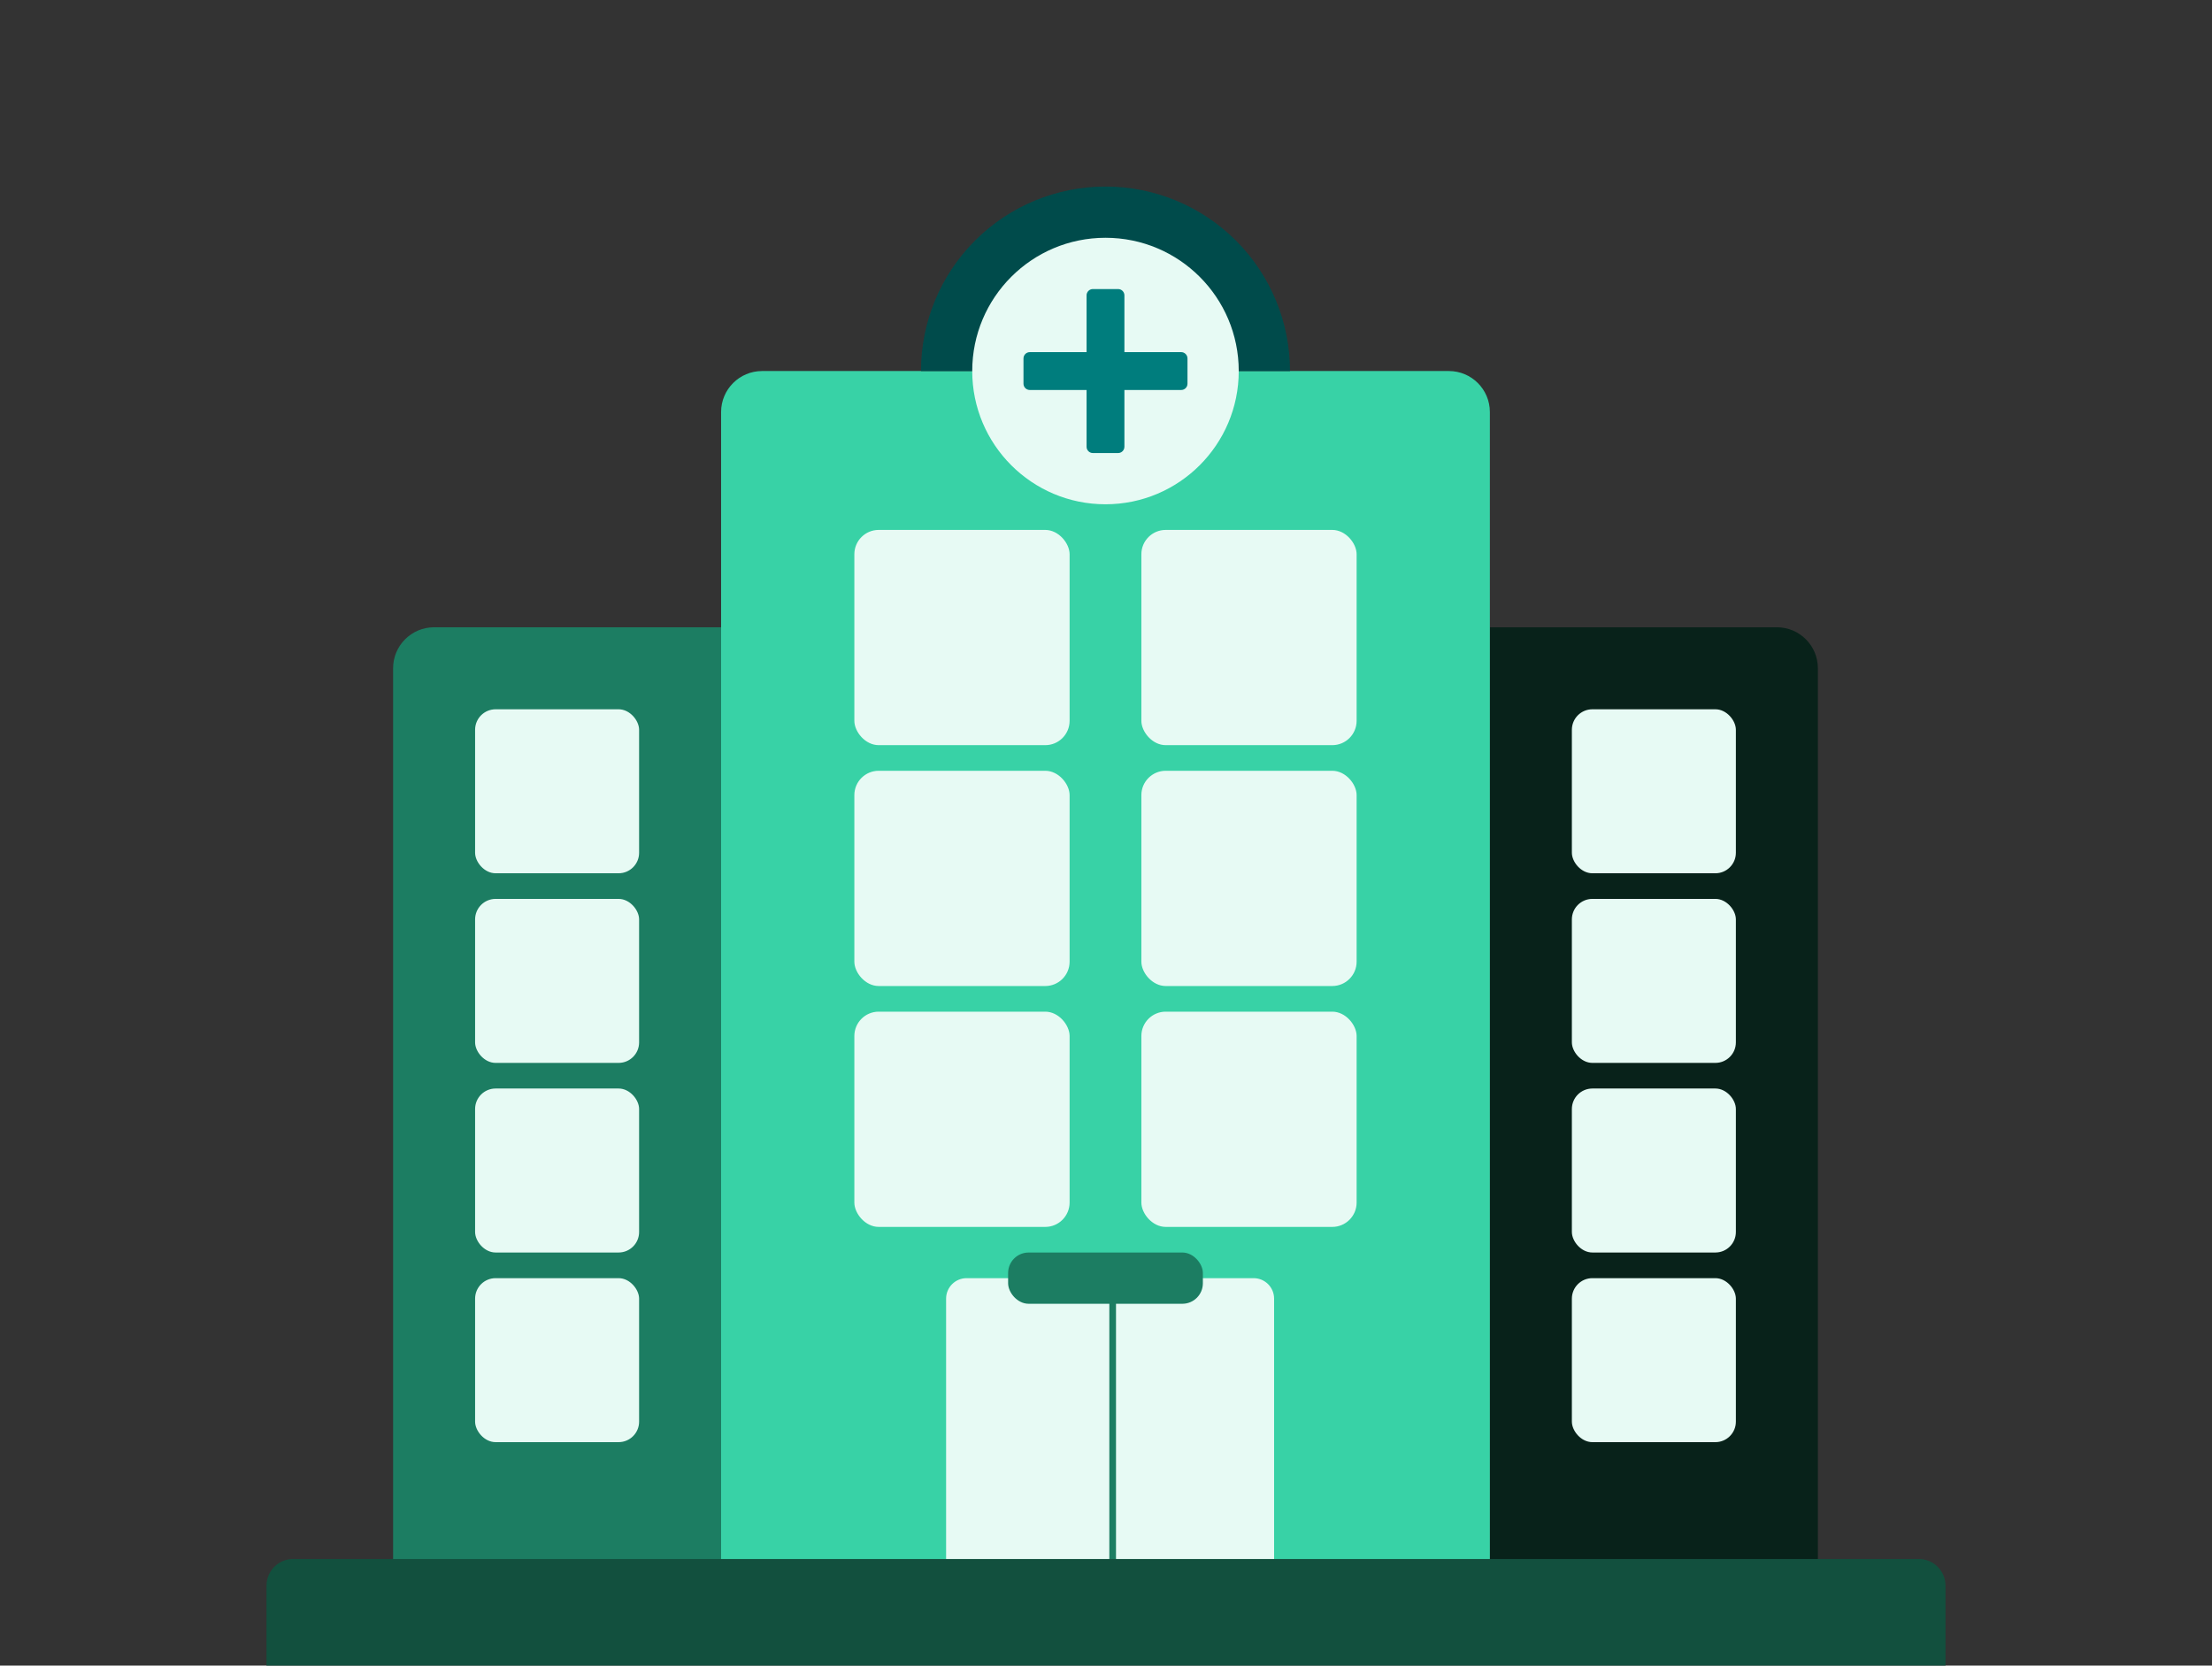 <svg width="332" height="250" viewBox="0 0 332 250" fill="none" xmlns="http://www.w3.org/2000/svg">
<rect x="0" y="0" width="332" height="250" fill="#333333" stroke="none"/>
<path d="M59 100.306C59 96.907 61.755 94.152 65.154 94.152H108.231V247.999H59V100.306Z" fill="#1C7D62"/>
<path d="M223.615 94.152H266.692C270.091 94.152 272.846 96.907 272.846 100.306V247.999H223.615V94.152Z" fill="#08221A"/>
<path d="M108.23 61.845C108.23 58.447 110.986 55.691 114.384 55.691H217.461C220.86 55.691 223.615 58.447 223.615 61.845V247.999H108.23V61.845Z" fill="#38D2A6"/>
<path d="M142 194.925C142 193.225 143.378 191.848 145.077 191.848H188.154C189.853 191.848 191.231 193.225 191.231 194.925V248.002H142V194.925Z" fill="#E7FAF4"/>
<rect x="71.308" y="106.461" width="24.615" height="24.615" rx="3.077" fill="#E7FAF4"/>
<rect x="235.923" y="106.461" width="24.615" height="24.615" rx="3.077" fill="#E7FAF4"/>
<rect x="71.308" y="134.922" width="24.615" height="24.615" rx="3.077" fill="#E7FAF4"/>
<rect x="235.923" y="134.922" width="24.615" height="24.615" rx="3.077" fill="#E7FAF4"/>
<rect x="71.308" y="163.383" width="24.615" height="24.615" rx="3.077" fill="#E7FAF4"/>
<rect x="128.23" y="79.539" width="32.308" height="32.308" rx="3.654" fill="#E7FAF4"/>
<rect x="171.308" y="79.539" width="32.308" height="32.308" rx="3.654" fill="#E7FAF4"/>
<rect x="128.23" y="115.691" width="32.308" height="32.308" rx="3.654" fill="#E7FAF4"/>
<rect x="171.308" y="115.691" width="32.308" height="32.308" rx="3.654" fill="#E7FAF4"/>
<rect x="128.23" y="151.848" width="32.308" height="32.308" rx="3.654" fill="#E7FAF4"/>
<rect x="171.308" y="151.848" width="32.308" height="32.308" rx="3.654" fill="#E7FAF4"/>
<rect x="235.923" y="163.383" width="24.615" height="24.615" rx="3.077" fill="#E7FAF4"/>
<rect x="71.308" y="191.848" width="24.615" height="24.615" rx="3.077" fill="#E7FAF4"/>
<rect x="235.923" y="191.848" width="24.615" height="24.615" rx="3.077" fill="#E7FAF4"/>
<path d="M193.615 55.692C193.615 48.348 190.698 41.304 185.504 36.111C180.311 30.918 173.267 28 165.923 28C158.578 28 151.535 30.918 146.341 36.111C141.148 41.304 138.23 48.348 138.23 55.692L165.923 55.692H193.615Z" fill="#004B4B"/>
<circle cx="165.923" cy="55.691" r="20" fill="#E7FAF4"/>
<rect x="151.308" y="188" width="29.231" height="7.692" rx="3.077" fill="#1C7D62"/>
<path d="M167.816 43.387C168.339 43.387 168.763 43.81 168.763 44.333V52.856H177.284C177.807 52.857 178.23 53.28 178.23 53.803V57.59C178.23 58.113 177.807 58.537 177.284 58.537H168.763V67.056C168.762 67.578 168.339 68.002 167.816 68.002H164.029C163.507 68.002 163.083 67.578 163.083 67.056V58.537H154.562C154.039 58.537 153.615 58.113 153.615 57.59V53.803C153.615 53.28 154.039 52.857 154.562 52.856H163.083V44.333C163.083 43.81 163.507 43.387 164.029 43.387H167.816Z" fill="#007D7D"/>
<path d="M167 192V248.923" stroke="#1C7D62" stroke-linecap="round"/>
<path d="M40 238C40 235.791 41.791 234 44 234H288C290.209 234 292 235.791 292 238V250H40V238Z" fill="#12503E"/>
</svg>
